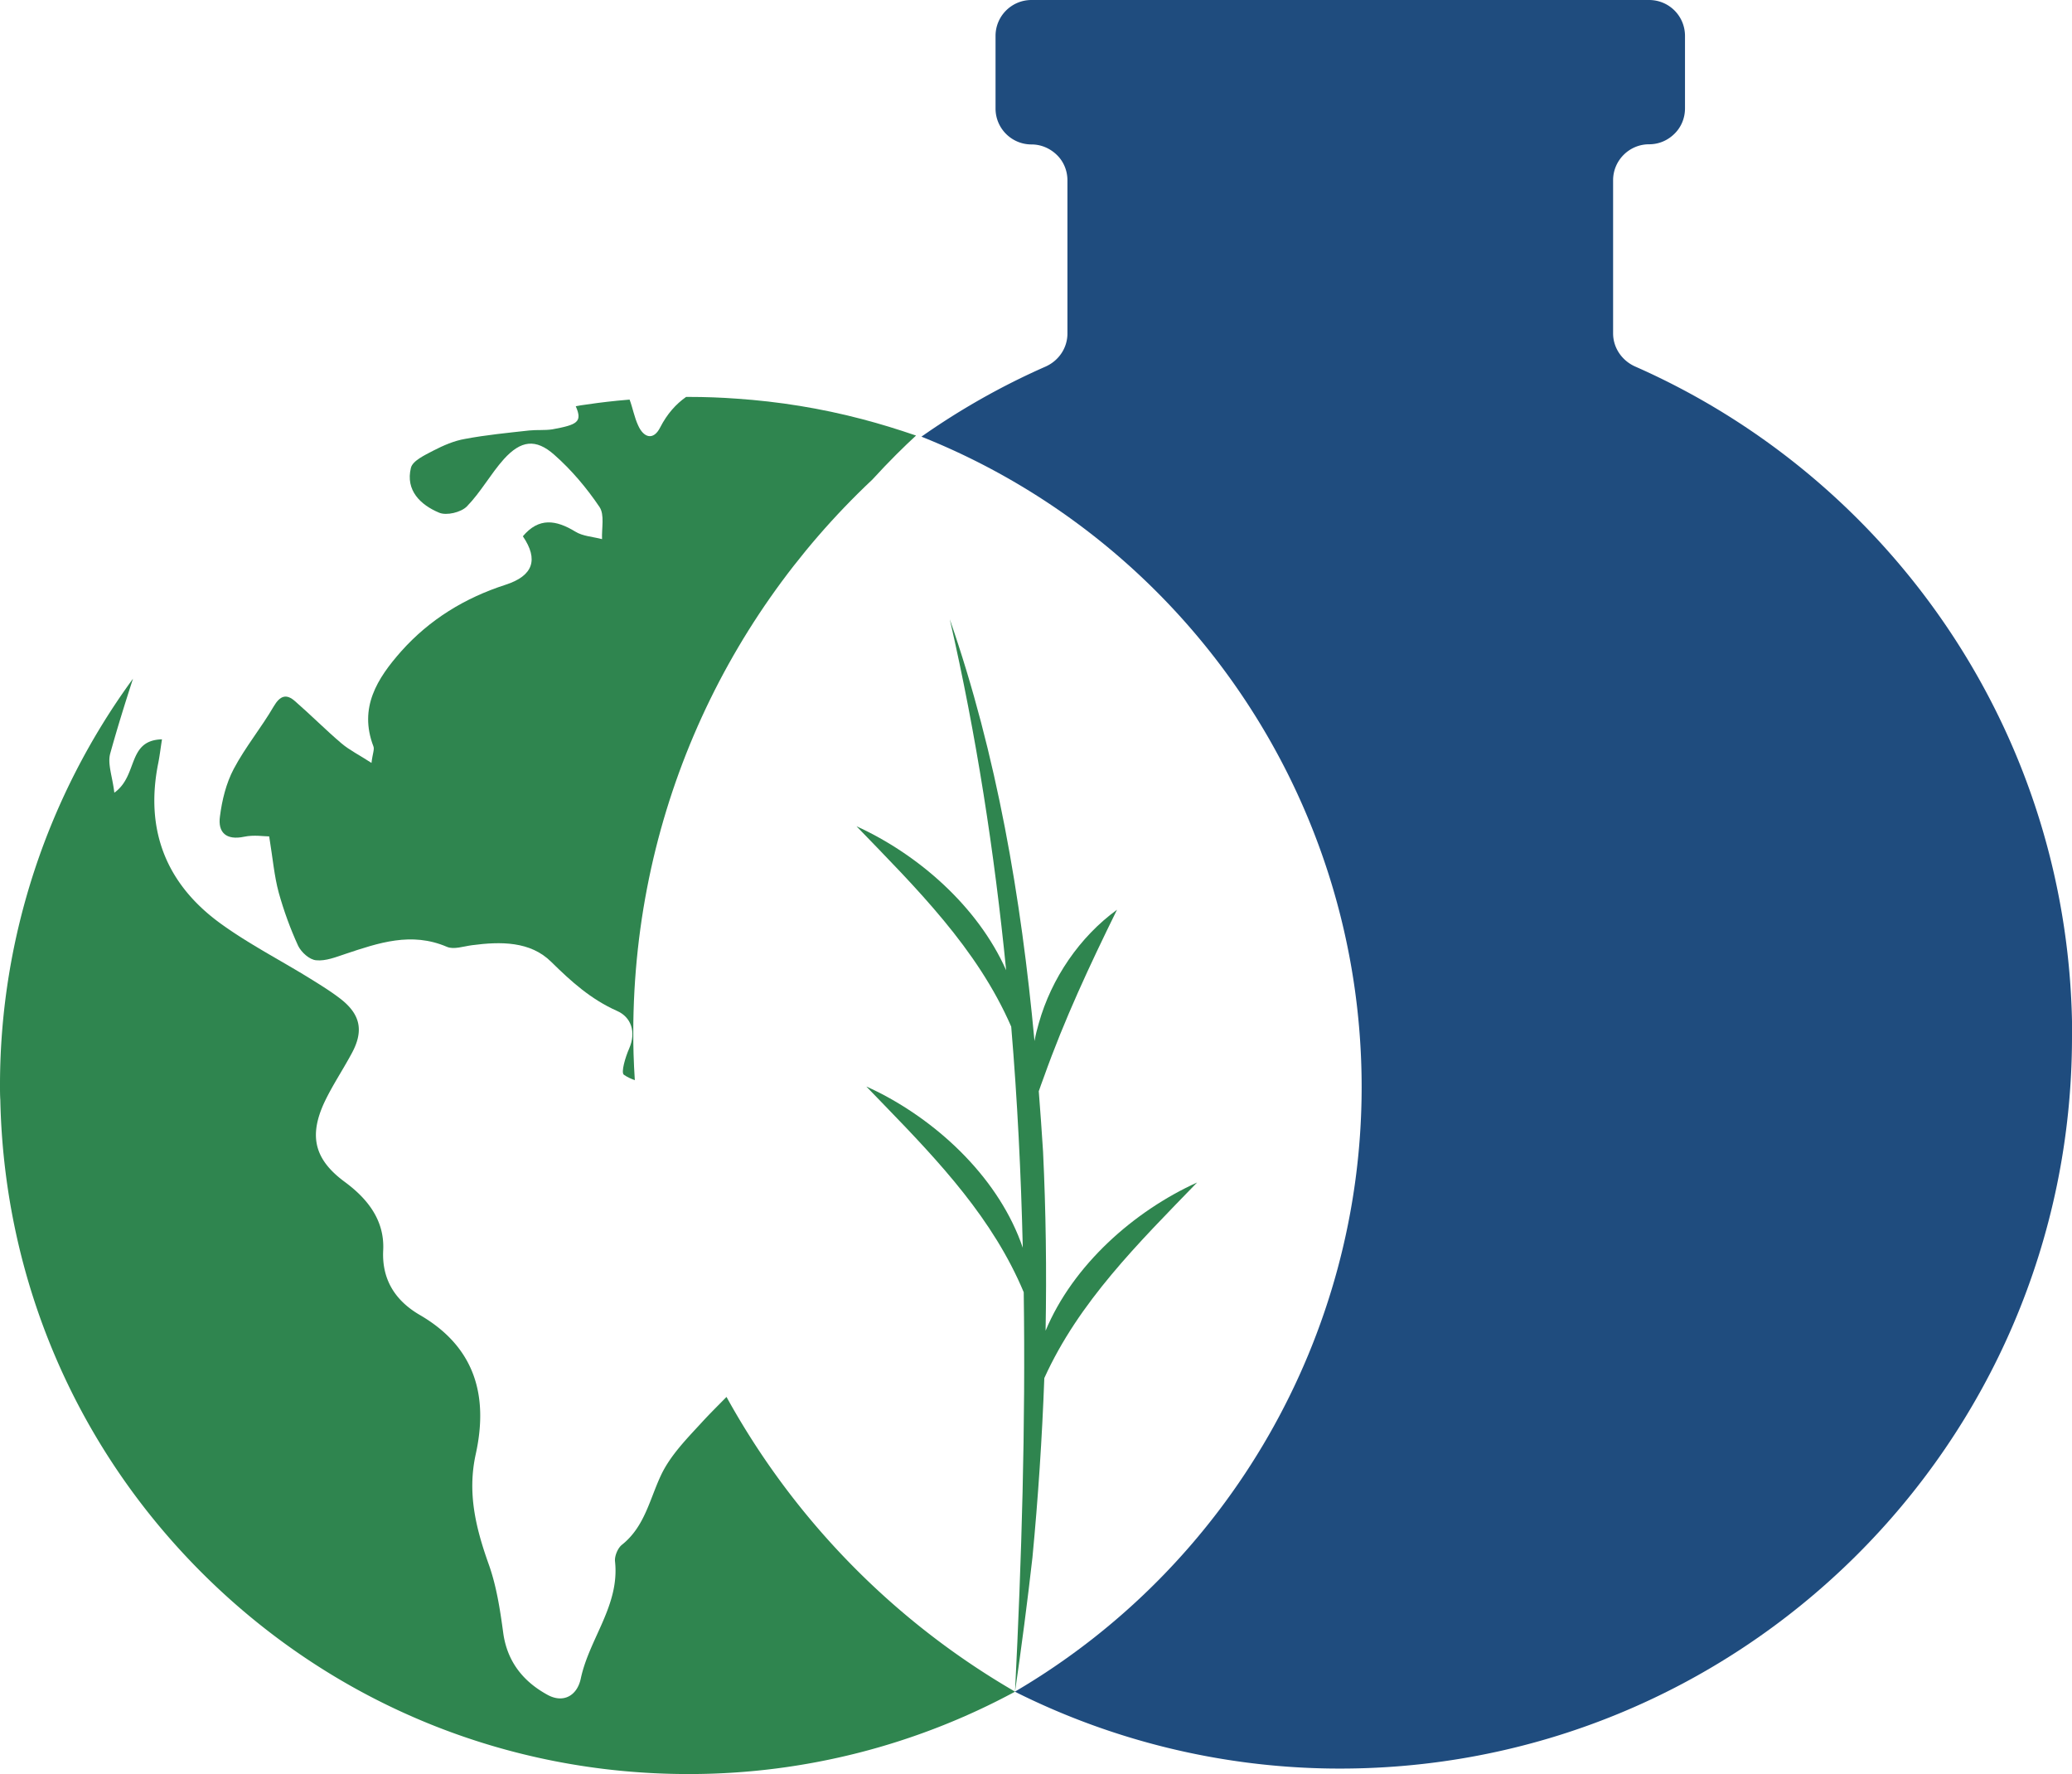 <?xml version="1.0" encoding="UTF-8"?>
<svg data-bbox="0 0 130.86 112.01" viewBox="0 0 130.85 112.01" xmlns="http://www.w3.org/2000/svg" data-type="color">
    <g>
        <path d="M130.85 65.45c0 25.77-21.09 46.6-46.94 46.21a45.829 45.829 0 0 1-19.82-4.85c13.52-7.92 21.9-22.48 21.9-38.17 0-18.27-11.19-34.45-27.8-41.07 2.45-1.72 5.06-3.2 7.83-4.42.84-.37 1.39-1.18 1.39-2.09v-9.67c0-.63-.25-1.2-.66-1.6-.42-.41-.98-.67-1.61-.67-1.25 0-2.27-1.01-2.27-2.27V2.27c0-1.26 1.02-2.27 2.27-2.27h39c1.26 0 2.27 1.01 2.27 2.27v4.57c0 .63-.25 1.2-.66 1.6-.42.42-.98.67-1.61.67-1.25 0-2.27 1.02-2.27 2.27v9.67c0 .91.56 1.72 1.39 2.09 16.25 7.16 27.6 23.4 27.6 42.3Z" fill="#1f4c7e" data-color="1"/>
        <path d="M64.1 106.81a43.321 43.321 0 0 1-20.39 5.2h-.25c-11.44 0-22.25-4.41-30.42-12.42C4.88 91.59.26 80.89.02 69.45c-.02-.3-.02-.6-.02-.91v-.16c.03-9.21 3-18.15 8.4-25.53-.51 1.57-1 3.14-1.44 4.73-.18.65.14 1.45.26 2.47 1.52-1.08.79-3.31 3.01-3.37-.09.56-.14 1.01-.23 1.47-.86 4.22.47 7.65 3.93 10.16 1.78 1.29 3.75 2.3 5.63 3.46.66.41 1.33.82 1.95 1.3 1.27.99 1.47 2.04.69 3.46-.56 1.04-1.22 2.02-1.72 3.08-1 2.16-.59 3.63 1.3 5.02 1.45 1.07 2.51 2.43 2.42 4.3-.1 1.92.82 3.23 2.32 4.1 3.51 2.04 4.33 5.14 3.52 8.8-.53 2.43 0 4.61.8 6.87.51 1.4.74 2.92.94 4.4.25 1.82 1.27 3.07 2.78 3.9 1 .56 1.89.08 2.12-1.03.54-2.52 2.46-4.61 2.16-7.38-.04-.33.17-.84.43-1.05 1.44-1.14 1.75-2.86 2.47-4.39.58-1.24 1.61-2.29 2.56-3.32.51-.56 1.05-1.09 1.58-1.63a48.63 48.63 0 0 0 18.21 18.6Z" fill="#2f854f" data-color="2"/>
        <path d="M57.85 27.5c-.72.66-1.69 1.61-2.76 2.78-9.59 9.02-15.46 21.95-15.08 36.25.02.56.04 1.12.08 1.67-.25-.09-.49-.2-.69-.34-.2-.14.1-1.13.33-1.65.47-1.07.11-2-.76-2.38-1.66-.74-2.89-1.85-4.16-3.1-1.32-1.31-3.2-1.29-5.01-1.05-.53.07-1.15.29-1.58.1-2.24-.96-4.31-.25-6.41.45-.6.2-1.24.46-1.84.4-.42-.03-.94-.5-1.14-.91-.5-1.09-.91-2.22-1.23-3.37-.28-1.04-.37-2.12-.6-3.54-.32 0-.97-.11-1.58.02-1.14.24-1.67-.27-1.53-1.28.13-1.03.39-2.09.87-3 .73-1.38 1.74-2.6 2.52-3.94.41-.7.81-.82 1.36-.33 1 .87 1.93 1.81 2.93 2.66.51.43 1.14.74 1.89 1.23.07-.6.2-.86.12-1.05-.93-2.44.24-4.28 1.75-5.99 1.8-2.02 4.03-3.38 6.6-4.21q2.6-.84 1.09-3.06c1.01-1.2 2.09-1.04 3.32-.29.47.29 1.11.32 1.68.47-.03-.69.17-1.54-.16-2.03-.81-1.2-1.77-2.34-2.85-3.29-1.18-1.05-2.12-.91-3.19.27-.84.94-1.46 2.09-2.34 2.99-.37.37-1.28.59-1.75.39-1.17-.49-2.13-1.4-1.78-2.83.11-.45.87-.8 1.4-1.08.64-.33 1.32-.63 2.03-.75 1.33-.25 2.69-.38 4.04-.53.48-.05.97 0 1.45-.07 1.58-.29 1.93-.46 1.49-1.46l.33-.06c.66-.1 1.4-.2 2.29-.29.26-.02.52-.05.78-.07.2.53.3 1.12.54 1.63.34.77.96.98 1.39.13.44-.86 1-1.48 1.64-1.93h.12c1.11 0 2.11.04 3.06.11 2.67.18 5.33.61 7.92 1.29 1.15.3 2.28.65 3.39 1.03Z" fill="#2f854f" data-color="2"/>
        <path d="M75.6 74.66c-3.73 3.85-7.47 7.54-9.65 12.35-.14 3.79-.39 7.57-.75 11.33-.32 2.83-.69 5.65-1.1 8.47.42-8.38.67-16.81.55-25.22-1.93-4.61-5.28-8.18-8.76-11.77-.39-.41-.78-.81-1.18-1.22.25.11.49.23.74.35 3.97 2.01 7.69 5.57 9.14 9.83-.11-4.66-.34-9.32-.73-13.96-2.16-4.96-5.97-8.72-9.77-12.65 3.89 1.77 7.66 5.06 9.45 9.09-.74-7.44-1.88-14.84-3.56-22.16 2.98 8.58 4.51 17.59 5.35 26.63.07-.38.16-.75.27-1.12.8-2.85 2.59-5.46 4.94-7.17-1.73 3.52-3.32 6.92-4.62 10.57-.11.3-.22.59-.32.89.1 1.27.19 2.54.27 3.81.18 3.75.23 7.53.16 11.31 1.73-4.15 5.58-7.55 9.57-9.36Z" fill="#2f854f" data-color="2"/>
    </g>
</svg>

